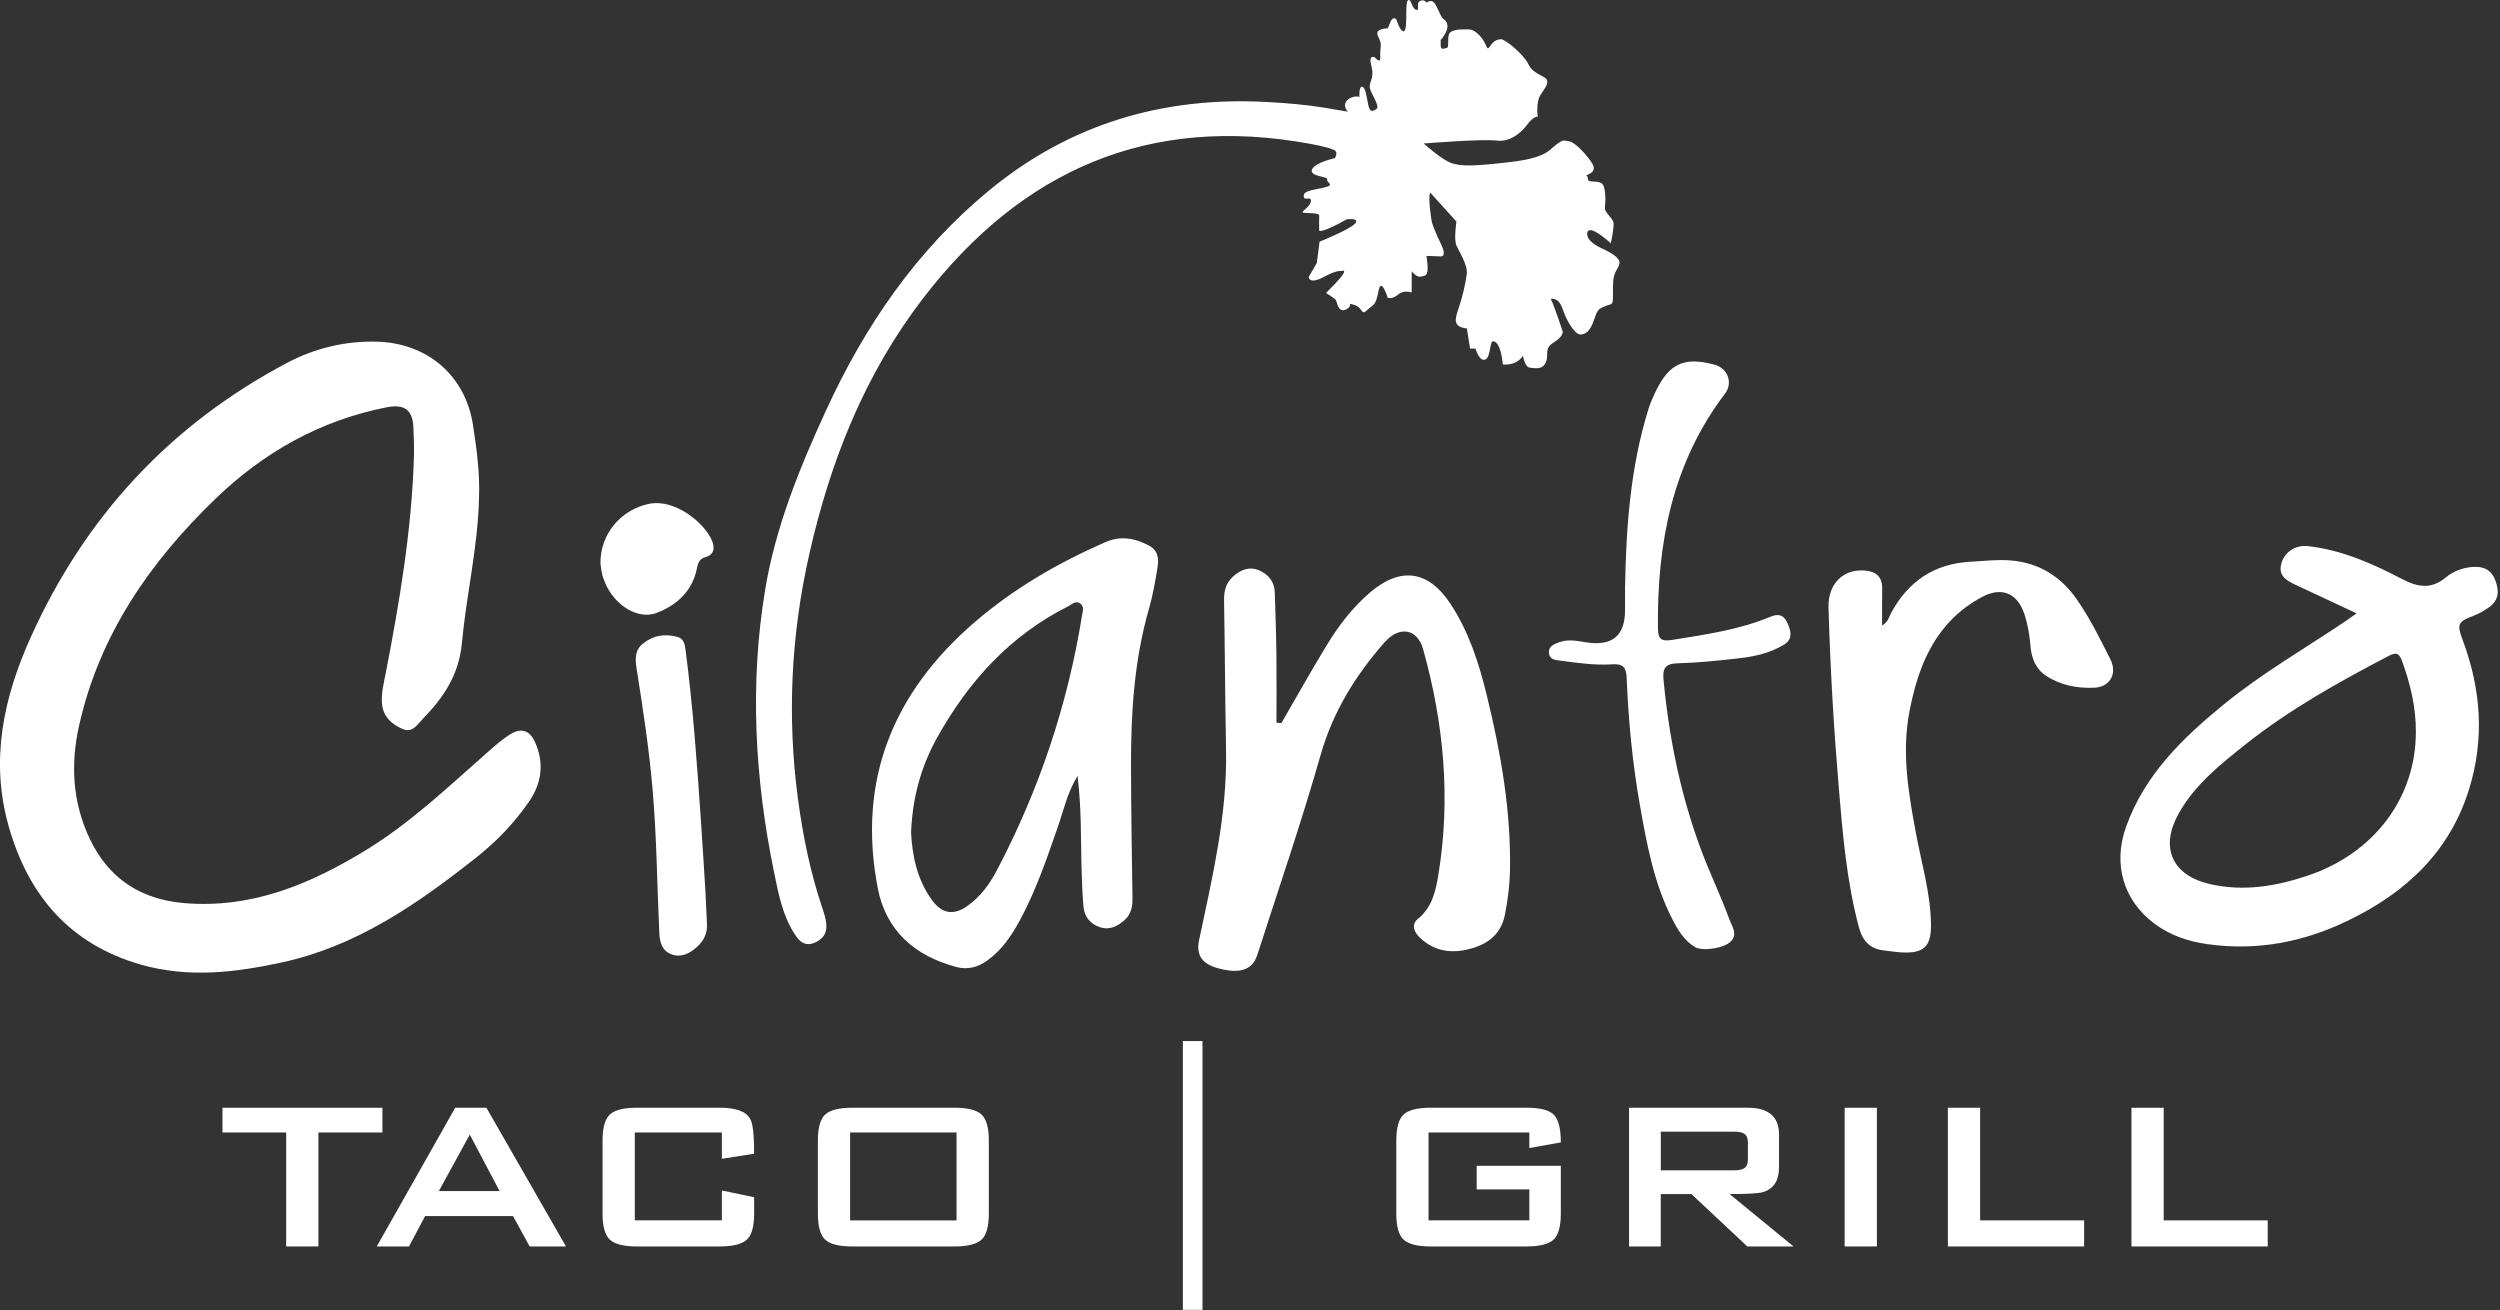 <svg width="832" height="436" viewBox="0 0 832 436" fill="none" xmlns="http://www.w3.org/2000/svg">
<rect x="0" y="0" width="832" height="436" fill="#333333" stroke="none"/>
<g clip-path="url(#clip0_431_2634)">
<path d="M159.42 165.49C159.09 181.86 155.22 197.81 153.72 214.01C152.74 224.55 147.66 232.08 140.8 239.14C138.93 241.06 137.33 244.01 134.06 242.63C130.45 241.11 127.54 238.6 127.14 234.27C126.81 230.72 127.74 227.29 128.4 223.86C133 200.21 136.98 176.49 137.75 152.34C137.86 148.99 137.73 145.63 137.59 142.29C137.33 136.29 134.51 134.4 128.62 135.56C106.55 139.91 87.77 150.52 71.75 165.95C49.85 187.04 33.01 211.4 26.29 241.61C23.45 254.38 24.12 267.05 29.87 279.15C36.14 292.36 46.77 299.27 61.07 300.53C83.58 302.52 103.27 294.27 121.88 282.86C136.77 273.73 149.38 261.67 162.43 250.2C164.83 248.09 167.25 245.93 169.96 244.29C173.58 242.1 176.33 243.14 178.07 247.02C181.2 254.03 180.27 260.72 175.96 266.94C171.06 274 165.13 280.15 158.4 285.46C138.92 300.84 118.76 314.87 93.82 320.29C78.13 323.7 62.54 325.52 46.81 321C23.23 314.22 9.42 298.01 2.89 274.99C-3.35 252.98 1.14 232.18 10.3 211.92C28.37 171.92 56.59 141.38 95.44 120.81C104.74 115.89 114.73 113.45 125.36 113.71C142.09 114.11 154.82 124.86 157.39 141.34C158.63 149.31 159.72 157.34 159.42 165.47V165.49Z" fill="white"/>
<path d="M784.28 204.13C777.15 200.8 770.53 197.73 763.92 194.61C760.91 193.19 758.05 191.56 759.26 187.43C760.35 183.66 763.97 181.3 768.1 181.76C779.36 183.02 789.57 187.56 799.41 192.7C804.78 195.5 809.16 196.17 814.03 192.12C816.48 190.08 819.55 188.95 822.86 188.68C826.5 188.38 829.14 189.66 830.45 193.15C831.72 196.54 831.75 199.67 828.38 202.07C826.75 203.23 825.07 204.21 823.2 204.92C817.89 206.96 817.6 207.7 819.59 213.03C825.68 229.37 826.93 245.9 821.68 262.74C815.15 283.69 800.53 297.14 781.38 306.39C766.62 313.53 751.12 316.52 734.75 314.23C728.31 313.33 722.3 311.35 717.03 307.42C706.64 299.67 703.15 287.58 707.51 275.29C713.68 257.88 726.33 245.65 740.13 234.39C752.67 224.15 766.68 216.03 780.1 207.06C781.35 206.23 782.55 205.33 784.29 204.11L784.28 204.13ZM804 243.59C804.05 235.41 802.18 227.62 799.4 219.98C798.52 217.56 797.62 216.91 795.13 218.2C778.52 226.87 762.15 235.96 747.43 247.64C738.97 254.35 730.45 261.09 725.03 270.8C718.76 282.02 722.84 291.32 735.42 294.21C746.64 296.79 757.49 294.97 768.19 291.35C790.15 283.92 804.01 265.47 804 243.58V243.59Z" fill="white"/>
<path d="M426.44 240.66C431.46 232 436.33 223.25 441.55 214.7C445.53 208.19 450.15 202.09 456.02 197.11C466.07 188.57 475.3 189.81 482.6 200.78C488.84 210.16 492.21 220.76 494.85 231.6C499.51 250.74 502.92 270.06 502.52 289.87C502.42 294.76 501.78 299.58 500.84 304.38C499.57 310.89 495.2 314.2 489.15 315.8C482.99 317.42 477.34 316.6 472.57 312.09C470.57 310.2 469.54 307.69 471.94 305.75C476.66 301.92 477.81 296.44 478.68 291.17C482.86 265.79 480.52 240.73 473.62 216.08C471.7 209.22 465.74 208.15 460.76 213.79C451.09 224.75 443.56 237.01 439.51 251.22C433.13 273.62 425.56 295.65 418.42 317.81C416.8 322.83 412.6 324.18 405.51 322.27C400.08 320.81 397.99 317.94 399.06 312.86C403.46 292 408.44 271.25 408.03 249.7C407.72 233.09 407.65 216.47 407.37 199.86C407.32 196.78 407.93 194.12 410.22 192C412.73 189.67 415.69 188.4 419 189.8C422.13 191.12 424.14 193.57 424.25 197.18C424.45 204.04 424.71 210.89 424.79 217.75C424.88 225.33 424.81 232.91 424.81 240.5C425.36 240.55 425.91 240.61 426.46 240.66H426.44Z" fill="white"/>
<path d="M358.6 258.24C355.19 263.83 354.08 269.34 352.27 274.55C348.53 285.34 344.87 296.16 339.43 306.25C336.66 311.38 333.43 316.14 328.6 319.64C325.44 321.93 322.06 322.82 318.26 321.81C304.41 318.13 294.82 309.73 292.1 295.48C285.25 259.7 297.17 230.47 324.43 207.01C337.48 195.79 352.2 187.26 367.94 180.4C372.98 178.21 377.76 179.09 382.42 181.59C385.6 183.3 385.67 186.23 385.18 189.15C384.43 193.65 383.65 198.18 382.39 202.56C377.44 219.74 376.35 237.35 376.4 255.07C376.44 269.71 376.67 284.34 376.89 298.98C376.93 301.71 376.44 304.15 374.4 306.06C372.05 308.25 369.29 309.64 366.07 308.58C362.96 307.56 360.9 305.19 360.6 301.88C360.19 297.33 360.04 292.76 359.92 288.19C359.67 278.52 359.92 268.82 358.6 258.23V258.24ZM303.2 276.96C303.59 284.91 305.23 292.74 310.15 299.53C313.46 304.1 317.35 304.75 321.94 301.51C326.27 298.45 329.34 294.24 331.76 289.64C345.81 262.89 355.32 234.62 360.11 204.77C360.32 203.43 360.9 201.98 359.6 200.94C357.99 199.66 356.75 201.15 355.48 201.79C336.13 211.48 322.35 226.76 311.93 245.37C306.48 255.11 303.67 265.59 303.21 276.96H303.2Z" fill="white"/>
<path d="M626.37 208.17C628.48 206.84 628.63 205.37 629.26 204.19C634.95 193.51 643.7 187.55 655.89 186.94C660.3 186.72 664.67 186.14 669.13 186.51C678.62 187.29 685.81 191.82 691.17 199.49C695.55 205.75 698.88 212.61 702.32 219.39C704.72 224.11 702.29 228.62 697.01 228.87C691.37 229.13 685.76 228.09 680.89 224.87C677.46 222.6 676.1 219.05 675.76 215.1C675.45 211.44 674.87 207.83 673.71 204.36C671.33 197.24 666.04 195.21 659.55 198.71C644.27 206.95 638.43 221.13 635.42 237.05C632.85 250.66 635.15 264.03 637.64 277.39C639.51 287.4 642.48 297.24 642.63 307.52C642.74 315.09 640.3 317.35 632.73 316.96C630.91 316.87 629.1 316.51 627.28 316.34C622.39 315.89 619.86 313.24 618.6 308.45C614.56 293.19 613.24 277.56 611.93 261.94C610.26 242.05 609.09 222.12 608.53 202.16C608.31 194.46 613.26 189.35 620.46 189.86C624.17 190.13 626.46 191.78 626.39 195.86C626.32 199.75 626.37 203.65 626.37 208.18V208.17Z" fill="white"/>
<path d="M540.82 195.36C541.18 175.35 542.6 155.49 548.58 136.22C549.16 134.34 549.95 132.5 550.79 130.72C555.43 120.95 560.37 118.63 570.61 121.37C574.93 122.52 576.85 127.36 574.09 130.99C556.54 154.11 551.46 180.73 551.76 208.96C551.8 212.67 552.74 213.56 556.56 212.95C567.7 211.17 578.85 209.59 589.36 205.19C591.95 204.11 593.75 204.75 594.88 207.38C596.05 210.09 596.75 212.71 593.64 214.59C589.11 217.32 584.03 218.47 578.87 219.06C572.06 219.83 565.21 220.57 558.37 220.74C554.14 220.84 553.26 222.46 553.63 226.3C555.8 249.04 560.69 271.08 569.87 292.08C571.88 296.68 573.81 301.32 575.56 306.03C576.41 308.32 578.37 310.8 576.09 313.24C573.89 315.6 566.58 316.66 564.14 315.21C560.43 313 558.37 309.46 556.48 305.76C550.44 293.92 548.07 281.04 545.79 268.13C543.29 254 541.92 239.76 541.35 225.44C541.21 222.05 540 220.86 536.67 221.08C530.86 221.47 525.11 220.64 519.36 219.87C517.72 219.65 515.76 219.61 515.51 217.42C515.24 215.07 517.15 214.38 518.88 213.74C521.88 212.64 524.9 213.29 527.91 213.77C536.497 215.137 540.797 211.597 540.81 203.15C540.81 200.56 540.81 197.97 540.81 195.38L540.82 195.36Z" fill="white"/>
<path d="M234.78 296.72C234.94 300.37 235.11 304.02 235.28 307.67C235.43 310.82 234.04 313.3 231.79 315.29C229.41 317.4 226.58 318.78 223.42 317.58C220.33 316.41 219.56 313.57 219.42 310.48C218.67 294.51 218.56 278.51 217.17 262.57C216.01 249.22 214 235.99 211.9 222.76C211.38 219.49 211.11 216.42 214.15 214.04C217.56 211.37 221.34 210.89 225.37 211.94C227.44 212.48 227.88 214.18 228.14 216.17C230.66 235.5 232.03 254.93 233.35 274.37C233.86 281.81 234.3 289.26 234.77 296.71L234.78 296.72Z" fill="white"/>
<path d="M199.83 187.58C199.72 177.64 206.66 169.69 215.82 167.71C224.72 165.79 234.62 174.25 236.94 179.91C237.87 182.18 237.85 184.55 234.8 185.4C232.88 185.94 232.32 187.2 231.96 189.02C230.48 196.62 225.42 201.33 218.57 203.96C211.71 206.59 203.09 200.53 200.56 191.71C200.1 190.11 199.98 188.42 199.83 187.56V187.58Z" fill="white"/>
<path d="M127.26 376.89H105.97V414.82H95.24V376.89H74.04V368.66H127.27V376.89H127.26Z" fill="white"/>
<path d="M188.36 414.82H176.28L170.73 404.71H141.48L136.11 414.82H125.38L151.5 368.66H161.88L188.36 414.82ZM166.27 396.39L156.34 377.6L146.05 396.39H166.27Z" fill="white"/>
<path d="M250.98 403.9C250.98 408.19 250.16 411.09 248.52 412.58C246.88 414.07 243.88 414.82 239.53 414.82H211.98C207.63 414.82 204.63 414.08 202.99 412.58C201.35 411.09 200.53 408.2 200.53 403.9V379.57C200.53 375.28 201.35 372.38 202.99 370.89C204.63 369.4 207.63 368.65 211.98 368.65H239.53C245.02 368.65 248.42 369.93 249.73 372.5C250.56 373.99 250.98 377.81 250.98 383.95L240.24 385.65V376.88H211.26V406.13H240.24V396.2L250.98 398.44V403.9Z" fill="white"/>
<path d="M329.08 403.9C329.08 408.19 328.26 411.09 326.62 412.58C324.98 414.07 321.98 414.82 317.63 414.82H283.64C279.29 414.82 276.29 414.08 274.65 412.58C273.01 411.09 272.19 408.2 272.19 403.9V379.57C272.19 375.28 273.01 372.38 274.65 370.89C276.29 369.4 279.29 368.65 283.64 368.65H317.63C321.98 368.65 324.98 369.4 326.62 370.89C328.26 372.38 329.08 375.27 329.08 379.57V403.9ZM318.34 406.14V376.89H282.91V406.14H318.34Z" fill="white"/>
<path d="M400.19 435.93H393.66V346.47H400.19V435.93Z" fill="white"/>
<path d="M519.44 403.9C519.44 408.19 518.62 411.09 516.98 412.58C515.34 414.07 512.34 414.82 507.99 414.82H476.14C471.79 414.82 468.79 414.08 467.15 412.58C465.51 411.09 464.69 408.2 464.69 403.9V379.57C464.69 375.28 465.51 372.38 467.15 370.89C468.79 369.4 471.79 368.65 476.14 368.65H507.99C512.58 368.65 515.64 369.44 517.16 371.02C518.68 372.6 519.44 375.66 519.44 380.19L508.97 382.07V376.88H475.42V406.13H508.97V395.84H491.44V387.97H519.44V403.89V403.9Z" fill="white"/>
<path d="M596.9 414.82H581.51L562.9 397.38H552.7V414.82H542.14V368.66H581.68C588.6 368.66 592.06 371.64 592.06 377.61V388.43C592.06 392.9 590.27 395.68 586.69 396.75C585.32 397.17 581.62 397.38 575.6 397.38L596.89 414.82H596.9ZM581.7 385.83V380.28C581.7 378.73 581.25 377.72 580.36 377.24C579.7 376.82 578.54 376.61 576.87 376.61H552.72V389.49H576.87C578.54 389.49 579.7 389.28 580.36 388.86C581.25 388.38 581.7 387.37 581.7 385.82V385.83Z" fill="white"/>
<path d="M624.63 414.82H613.9V368.66H624.63V414.82Z" fill="white"/>
<path d="M693.6 414.82H648.25V368.66H658.98V406.14H693.6V414.82Z" fill="white"/>
<path d="M754.7 414.82H709.35V368.66H720.08V406.14H754.7V414.82Z" fill="white"/>
<path d="M532.64 82.42C532.64 82.42 527.55 80.24 528.29 77.33C529.01 74.43 536.09 80.97 536.09 80.97C536.09 80.97 537.17 75.88 537 74.26C536.82 72.62 533.91 70.62 534.1 69.17C534.28 67.72 534.64 62.09 533 61C531.37 59.92 528.47 61 528.47 59.55C528.47 58.1 527.19 58.64 528.47 58.1C529.75 57.56 531.2 56.65 529.92 54.46C528.64 52.29 524.48 47.38 522.12 47.01C519.76 46.66 520.3 46.47 517.94 48.11C515.58 49.74 515.04 52.46 502.69 53.92C490.35 55.37 486.34 55.37 483.07 54.29C479.8 53.19 473.82 47.75 473.82 47.75C473.82 47.75 493.42 46.17 497.97 46.78C502.5 47.38 506.14 44.3 508.32 41.4C510.49 38.48 511.77 38.85 511.77 38.85C511.77 38.85 511.04 34.13 512.68 31.59C514.31 29.05 515.22 28.14 514.85 26.69C514.48 25.24 510.32 24.87 508.68 21.43C507.05 17.97 500.88 13.07 499.6 13.07C498.32 13.07 497.06 13.61 495.98 15.25C494.88 16.88 495.07 15.97 493.97 13.97C492.89 11.98 490.7 9.79 488.9 9.79C487.1 9.79 484.18 9.61 482.73 10.7C481.28 11.78 482.54 15.79 481.45 15.96C480.36 16.13 479.27 17.04 479.46 14.14C479.49 13.7 479.49 13.42 479.46 13.25C479.42 12.66 479.21 13.29 479.46 13.25C479.62 13.21 479.97 12.84 480.72 11.61C482.9 7.97 480.91 6.71 480.18 6.16C479.46 5.62 478.36 2.17 477.28 0.9C476.2 -0.36 474.74 0.9 474.74 0.9C474.74 0.9 474.01 -0.41 472.56 0.34C471.11 1.09 472.75 3.62 471.3 3.26C469.83 2.91 469.66 -0.68 468.57 0.11C467.49 0.9 468.57 9.8 467.29 10.34C466.01 10.88 464.75 6.53 464.75 6.53C464.75 6.53 463.65 5.08 462.76 7.26L461.85 9.43C461.85 9.43 458.58 9.43 458.39 10.88C458.21 12.33 459.84 13.24 459.49 15.79C459.12 18.33 459.67 20.32 458.95 20.14C458.22 19.96 457.48 19.06 457.48 19.06C457.48 19.06 455.31 17.96 456.4 21.96C457.48 25.95 455.68 27.03 455.86 29.04C456.04 31.03 459.5 35.39 458.04 36.3C456.59 37.21 455.86 37.38 455.31 34.66C454.77 31.95 454.4 29.04 453.32 28.85C452.22 28.67 452.41 32.3 452.41 32.3C452.41 32.3 451.5 31.76 449.68 32.49C447.86 33.21 447.06 34.84 448.05 36.48C448.31 36.92 448.49 37.11 448.61 37.18L443.02 36.23L441.19 35.91C434.64 34.83 428.01 34.28 421.37 33.93C386.9 32.11 355.91 41.3 329.15 63.4C305.03 83.28 287.84 108.42 274.9 136.59C266.12 155.72 258.13 175.28 254.67 196.11C249.41 227.73 251.21 259.33 257.68 290.63C259.1 297.59 260.48 304.72 264.47 310.89C265.98 313.22 267.74 315 270.85 313.84C274 312.65 275.42 310.37 274.94 307.05C274.71 305.41 274.22 303.78 273.68 302.2C269.66 290.34 267.19 278.1 265.54 265.71C261.92 238.4 263.25 211.3 269.34 184.41C276.32 153.45 287.8 124.49 307.31 99.13C340.03 56.6 382.37 37.99 436.02 47.86C436.02 47.86 441.33 48.8 443.54 49.75C443.54 49.75 445.7 50.1 444.24 52.64C444.24 52.64 437.51 54.09 436.62 56.45C435.71 58.81 442.06 58.63 441.69 59.72C441.32 60.8 444.64 61.54 440.53 62.45C436.42 63.36 433.7 63.53 433.89 65.35C434.07 67.17 436.43 64.98 436.25 66.98C436.06 68.99 432.42 70.62 433.87 70.81C435.34 70.99 439.1 70.81 439.03 71.7C438.96 72.61 439.03 76.79 439.03 76.79C439.03 76.79 439.87 77.7 448.22 72.98C448.22 72.98 452.76 72.44 450.95 74.43C449.13 76.42 439.15 80.43 439.15 80.43L438.24 87.51L435.51 92.23C435.51 92.23 435.7 94.77 440.42 92.23C445.13 89.68 446.4 90.22 446.4 90.22C446.4 90.22 450.58 88.42 441.31 97.49C441.31 97.49 444.23 99.31 444.58 99.85C444.95 100.39 445.31 104.38 448.04 102.93C450.75 101.48 447.85 100.57 450.75 101.48C453.65 102.39 452.93 105.2 454.93 103.25C456.92 101.3 457.83 102.02 458.74 96.95C459.65 91.86 461.83 99.12 461.83 99.12C461.83 99.12 463.46 99.66 465.28 98.04C467.1 96.4 469.81 97.31 469.81 97.31V90.23C469.81 90.23 471.28 92.41 472.9 92.05C474.53 91.68 475.8 92.05 474.72 85.16L479.62 85.34C479.62 85.34 481.61 85.34 479.62 81.35C477.63 77.35 476.54 74.08 476.54 74.08C476.54 74.08 475.09 65.91 475.98 64.1L484.7 73.73C484.7 73.73 483.79 79.71 484.7 81.71C485.61 83.72 488.51 88.25 488.15 91.15C487.78 94.05 486.87 98.23 485.61 102.04C484.33 105.85 483.13 108.75 488.18 109.31L489.24 116.02H491.06C491.06 116.02 492.34 120.55 494.33 119.64C496.32 118.73 495.61 112.75 497.23 113.66C497.23 113.66 499.41 113.66 500.13 121.28C500.13 121.28 504.48 122 506.84 118.38C506.84 118.38 507.4 122.19 509.2 122.37C511.02 122.55 513.38 123.1 514.46 120.55C515.56 118.01 513.74 116.02 517.01 114.01C520.28 112.02 520.09 110.39 520.09 110.39C520.09 110.39 517.19 101.49 516.1 99.5C516.1 99.5 518.65 98.59 520.09 102.95C521.54 107.3 524.27 111.31 525.91 111.31C527.55 111.31 529.16 110.4 530.44 106.59C531.72 102.78 532.08 102.78 534.25 101.87C536.43 100.96 536.8 101.87 536.8 98.23C536.8 94.59 536.61 92.42 537.88 90.06C539.14 87.7 540.96 86.25 532.62 82.44L532.64 82.42ZM448.63 37.21H448.76C448.76 37.21 448.73 37.25 448.63 37.21Z" fill="white"/>
</g>
<defs>
<clipPath id="clip0_431_2634">
<rect width="831.24" height="435.93" fill="white"/>
</clipPath>
</defs>
</svg>
